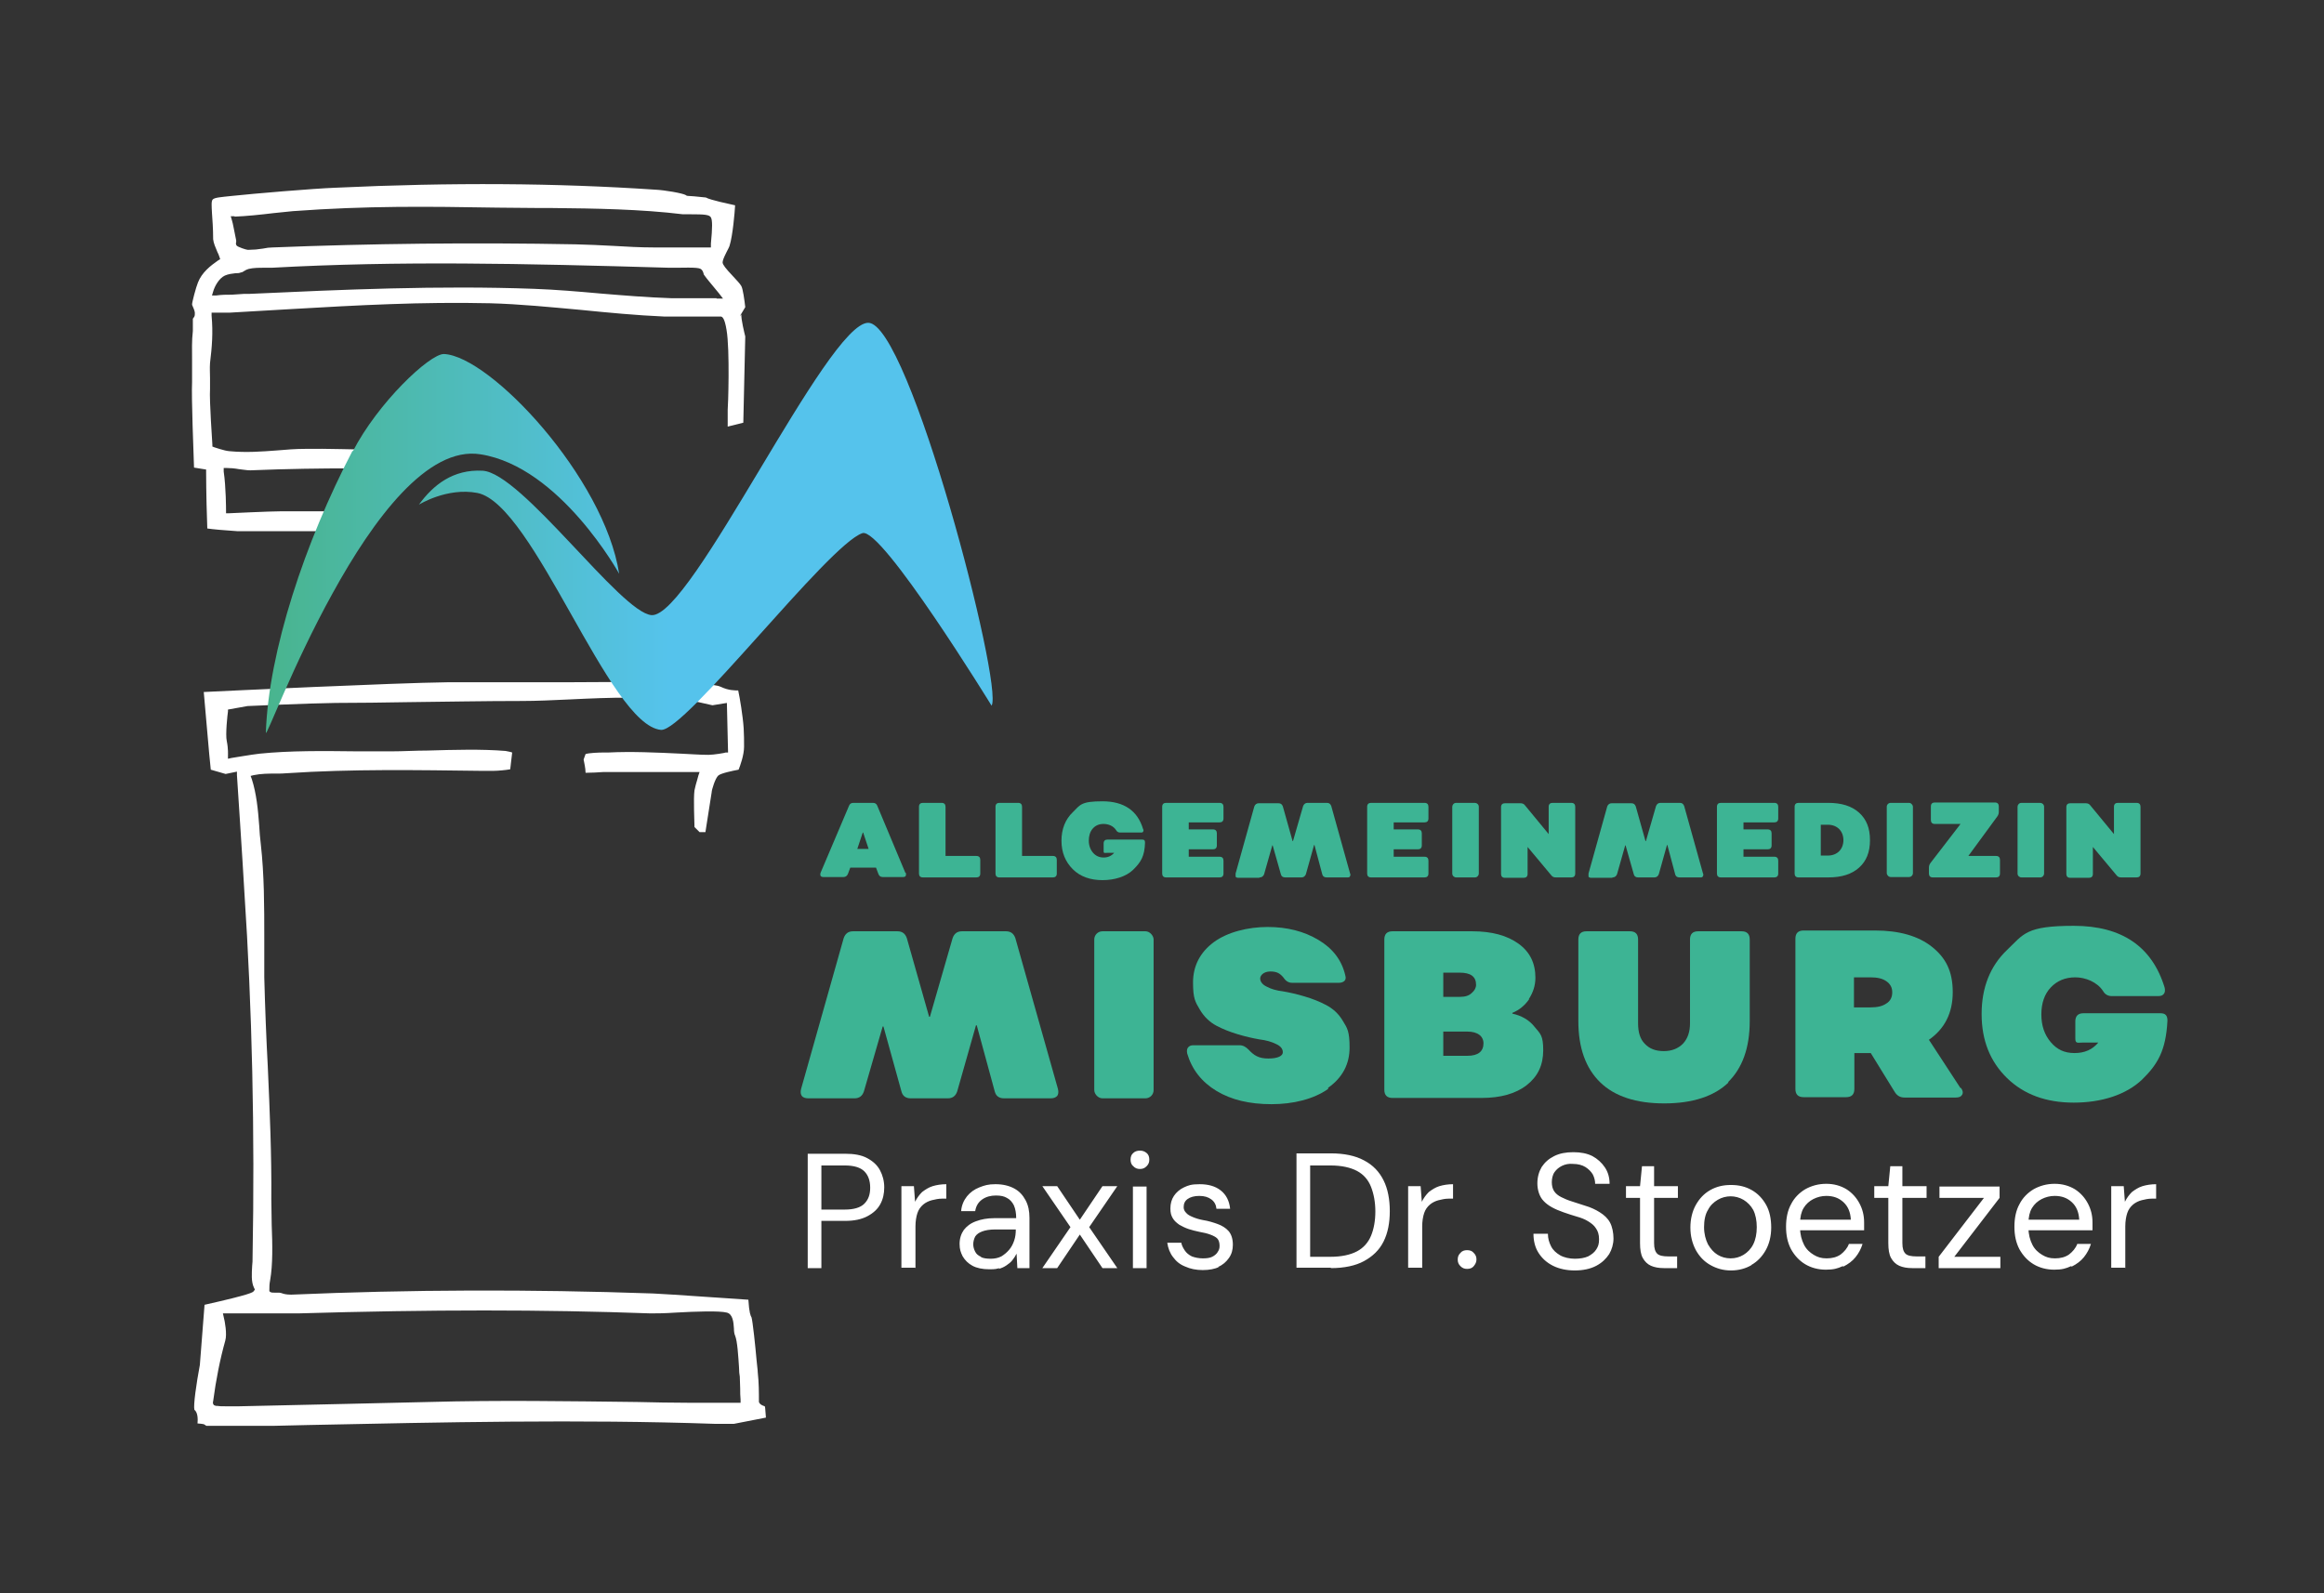 <svg xmlns="http://www.w3.org/2000/svg" xmlns:xlink="http://www.w3.org/1999/xlink" xmlns:i="http://ns.adobe.com/AdobeIllustrator/10.0/" id="Dr._C._Stoetzer__Logo_WEB" viewBox="0 0 595.3 408.2"><rect x="0" y="0" width="595.3" height="408.2" fill="#333333" stroke="none"/><defs><style>      .st0 {        fill: none;      }      .st1 {        fill: url(#Unbenannter_Verlauf_2);      }      .st2 {        fill: #3db494;      }      .st3 {        clip-path: url(#clippath-1);      }      .st4 {        fill: #fff;      }      .st5 {        clip-path: url(#clippath);      }    </style><clipPath id="clippath"><rect class="st0" x="49.2" y="47.2" width="506" height="318.1"></rect></clipPath><clipPath id="clippath-1"><path class="st0" d="M90.3,115.5c-12.2,23.4-21.5,51.4-22.2,72.2,0,1.5,6.8-17.1,17.1-35.7,10.4-18.9,24.3-37.8,37.9-35.6,20.4,3.2,35.5,30.6,35.5,30.6-3.8-24.6-33-55.8-44.9-56.3h0c-3.7,0-16.9,12.5-23.3,24.9M166.9,157.6c-7.9-.6-33.3-36.5-43.3-37-7.5-.4-12.6,3.6-16.3,8.7,0,0,7.2-4.5,15-3,14.5,2.9,33.7,59.5,47,60.7,6.1.6,42.9-47.5,51.6-50.4,4.9-1.7,33.1,44.2,33.1,44.2,3.1-5-21.1-98.1-31.6-98.1s-45.3,75.6-55.5,74.9"></path></clipPath><linearGradient id="Unbenannter_Verlauf_2" data-name="Unbenannter Verlauf 2" x1="-2550.7" y1="2883.6" x2="-2548" y2="2883.6" gradientTransform="translate(199426.3 225549.5) scale(78.2 -78.2)" gradientUnits="userSpaceOnUse"><stop offset="0" stop-color="#3ca52b"></stop><stop offset="1" stop-color="#55c3ec"></stop></linearGradient></defs><g class="st5"><path class="st2" d="M218.9,281.4c1.2,0,2-.6,2.4-1.8l4.8-16.6h.2l4.6,16.6c.3,1.2,1.1,1.8,2.4,1.8h9.5c1.2,0,2-.6,2.4-1.8l4.8-16.9h.2l4.6,16.9c.3,1.2,1.1,1.8,2.4,1.8h11.9c.8,0,1.3-.2,1.7-.6.3-.4.4-1,.2-1.8l-10.9-38.6c-.4-1.2-1.2-1.8-2.4-1.8h-11.3c-1.2,0-2,.6-2.4,1.8l-5.8,20.1h-.2l-5.7-20.1c-.4-1.2-1.2-1.8-2.4-1.8h-11.4c-1.2,0-2,.6-2.4,1.8l-10.9,38.6c-.2.8-.1,1.4.2,1.8.3.4.9.6,1.7.6h11.8Z"></path><path class="st2" d="M105.4,19.8c1.2,0,2-.6,2.4-1.8l4.8-16.6h.2l4.6,16.6c.3,1.2,1.1,1.8,2.4,1.8h9.5c1.2,0,2-.6,2.4-1.8l4.8-16.9h.2l4.6,16.9c.3,1.2,1.1,1.8,2.4,1.8h11.9c.8,0,1.3-.2,1.7-.6.3-.4.4-1,.2-1.8l-10.9-38.6c-.4-1.2-1.2-1.8-2.4-1.8h-11.3c-1.2,0-2,.6-2.4,1.8l-5.8,20.1h-.2l-5.7-20.1c-.4-1.2-1.2-1.8-2.4-1.8h-11.4c-1.2,0-2,.6-2.4,1.8l-10.9,38.6c-.2.8-.1,1.4.2,1.8.3.4.9.6,1.7.6h11.8Z"></path><rect class="st2" x="280.3" y="238.6" width="15.2" height="42.8" rx="2.1" ry="2.1"></rect><path class="st2" d="M340.2,278.7c3.7-2.6,5.5-6.1,5.5-10.3s-.6-5-1.7-6.8c-1.1-1.9-2.6-3.2-4.3-4.1-1.7-.9-3.5-1.6-5.5-2.2s-3.8-1-5.5-1.3c-1.7-.2-3.1-.6-4.2-1.2-1.1-.5-1.7-1.3-1.7-2.1s.9-1.8,2.6-1.8,2.5.5,3.4,1.6c.6.9,1.3,1.3,2.2,1.3h12c.6,0,1.1-.2,1.4-.5.3-.3.4-.8.2-1.4-.9-3.9-3.2-6.9-6.9-9.1-3.7-2.2-8-3.3-13-3.3s-10.3,1.3-13.8,3.9c-3.5,2.6-5.3,6.1-5.3,10.3s.6,5,1.7,6.9c1.1,1.9,2.6,3.3,4.3,4.2,1.7.9,3.5,1.6,5.5,2.2,2,.6,3.8,1,5.5,1.3,1.7.2,3.1.6,4.3,1.2,1.1.5,1.7,1.2,1.7,2.1s-1.2,1.6-3.7,1.6-3.7-.8-5.1-2.3c-.7-.7-1.4-1.1-2.3-1.1h-11.8c-.7,0-1.1.2-1.4.6-.3.4-.3.9-.2,1.5,1.2,4.1,3.7,7.3,7.5,9.6,3.8,2.3,8.5,3.4,14.1,3.4s10.8-1.3,14.5-3.9"></path><path class="st2" d="M380,267.3c0,2.1-1.4,3.2-4.1,3.2h-6.2v-6.2h6.2c1.3,0,2.3.3,3,.8.7.5,1.1,1.3,1.1,2.2M378.1,252.3c0,.8-.4,1.5-1.1,2.1-.7.7-1.7,1-3,1h-4.3v-6.2h4.2c2.8,0,4.2,1,4.2,3.1M391.6,256c1.1-1.7,1.7-3.5,1.7-5.5,0-3.7-1.4-6.6-4.3-8.7-2.9-2.1-6.8-3.2-11.9-3.2h-20.4c-1.4,0-2.1.7-2.1,2.1v38.5c0,1.4.7,2.1,2.1,2.1h22.8c4.9,0,8.8-1.1,11.6-3.3,2.8-2.2,4.2-5.1,4.2-8.9s-.7-4.2-2.2-6c-1.4-1.8-3.4-2.9-5.7-3.4v-.2c1.7-.7,3.1-1.8,4.3-3.5"></path><path class="st2" d="M442.6,277.3c3.7-3.6,5.6-8.8,5.6-15.7v-20.9c0-1.4-.7-2.1-2.1-2.1h-11.1c-1.4,0-2.1.7-2.1,2.1v21.5c0,2.2-.6,3.9-1.8,5.2-1.2,1.2-2.8,1.9-4.9,1.9s-3.7-.6-4.9-1.9c-1.2-1.2-1.7-3-1.7-5.2v-21.5c0-1.4-.7-2.1-2.1-2.1h-11.1c-1.4,0-2.1.7-2.1,2.1v20.9c0,6.9,1.9,12.1,5.6,15.7,3.7,3.6,9.2,5.4,16.4,5.4s12.8-1.8,16.5-5.4"></path><path class="st2" d="M484.7,254.3c0,1.2-.5,2.2-1.5,2.8-1,.7-2.3,1-4.1,1h-4.2v-7.7h4.2c1.8,0,3.1.3,4.1,1,1,.7,1.5,1.6,1.5,2.8M502.2,278.8l-8.1-12.4c4-2.8,6.1-6.8,6.1-12.2s-1.8-8.8-5.3-11.6c-3.5-2.8-8.4-4.2-14.6-4.2h-18.3c-1.4,0-2.1.7-2.1,2.1v38.5c0,1.4.7,2.1,2.1,2.1h10.9c1.4,0,2.1-.7,2.1-2.1v-9.2h4.2l6.1,9.9c.6,1,1.4,1.5,2.6,1.5h13c.9,0,1.4-.2,1.7-.7.3-.5.2-1.1-.3-1.8"></path><path class="st2" d="M548.6,276.7c4.1-4,6.2-7.5,6.6-15.2,0-1.3-.5-1.9-1.8-1.9h-19.7c-1.4,0-2.1.7-2.1,2.1v4.4c0,1.4.7,1,2.1,1h3.8c-1.5,1.8-3.5,2.7-6.1,2.7s-4.5-.9-6.1-2.8-2.4-4.2-2.4-7.1.8-5.2,2.4-6.9c1.6-1.7,3.7-2.6,6.3-2.6s5.6,1.2,7.1,3.5c.5.9,1.3,1.3,2.2,1.3h12c.7,0,1.1-.2,1.4-.6.3-.4.3-.9.2-1.5-3.2-10.6-11-15.9-23.3-15.9s-12.8,2.1-17.1,6.2c-4.3,4.1-6.5,9.6-6.5,16.4s2.2,12.2,6.5,16.4c4.3,4.2,10,6.3,17.1,6.3s13.4-2,17.5-5.9"></path><path class="st2" d="M222.5,217.5h-2.9l1.4-4.2h.1l1.4,4.2ZM231.9,223.6l-7.2-17.2c-.2-.5-.6-.7-1.1-.7h-5c-.5,0-.9.2-1.1.7l-7.3,17.2c-.1.3-.1.6,0,.8.1.2.4.3.7.3h5.2c.5,0,.9-.3,1.1-.8l.6-1.6h6.6l.6,1.6c.2.5.5.8,1.1.8h5.2c.4,0,.6-.1.7-.3.1-.2.1-.5,0-.8"></path><path class="st2" d="M242.2,206.7c0-.6-.3-1-1-1h-4.8c-.6,0-1,.3-1,1v17.1c0,.6.3,1,1,1h13.7c.6,0,1-.3,1-1v-3.5c0-.6-.3-1-1-1h-7.9v-12.7Z"></path><path class="st2" d="M261.8,206.7c0-.6-.3-1-1-1h-4.8c-.6,0-1,.3-1,1v17.1c0,.6.3,1,1,1h13.7c.6,0,1-.3,1-1v-3.5c0-.6-.3-1-1-1h-7.9v-12.7Z"></path><path class="st2" d="M313.4,206.7c0-.6-.3-1-1-1h-13.7c-.6,0-1,.3-1,1v17.1c0,.6.3,1,1,1h13.7c.6,0,1-.3,1-1v-3.3c0-.6-.3-1-1-1h-7.9v-1.9h6.2c.6,0,1-.3,1-1v-3.1c0-.6-.3-1-1-1h-6.2v-1.8h7.9c.6,0,1-.3,1-1v-3.3Z"></path><path class="st2" d="M322.7,224.8c.5,0,.9-.3,1.1-.8l2.1-7.4h.1l2.1,7.4c.1.5.5.8,1.1.8h4.2c.5,0,.9-.3,1.1-.8l2.1-7.5h.1l2,7.5c.1.5.5.8,1.1.8h5.3c.3,0,.6,0,.7-.3.1-.2.2-.4,0-.8l-4.8-17.2c-.2-.5-.5-.8-1.1-.8h-5c-.5,0-.9.3-1.1.8l-2.6,9h-.1l-2.5-8.9c-.2-.5-.5-.8-1.1-.8h-5.1c-.5,0-.9.3-1.1.8l-4.8,17.2c0,.3,0,.6,0,.8.1.2.4.3.7.3h5.3Z"></path><path class="st2" d="M365.9,206.7c0-.6-.3-1-1-1h-13.7c-.6,0-1,.3-1,1v17.1c0,.6.3,1,1,1h13.7c.6,0,1-.3,1-1v-3.3c0-.6-.3-1-1-1h-7.9v-1.9h6.2c.6,0,1-.3,1-1v-3.1c0-.6-.3-1-1-1h-6.2v-1.8h7.9c.6,0,1-.3,1-1v-3.3Z"></path><path class="st2" d="M373,205.7h4.8c.5,0,1,.4,1,1v17.1c0,.5-.4,1-1,1h-4.8c-.5,0-1-.4-1-1v-17.1c0-.5.4-1,1-1Z"></path><path class="st2" d="M396.7,213.7l-6.1-7.4c-.3-.4-.7-.5-1.2-.5h-3.9c-.6,0-1,.3-1,1v17.1c0,.6.3,1,1,1h4.8c.6,0,1-.3,1-1v-6.9l6.1,7.3c.3.4.7.5,1.2.5h3.9c.6,0,1-.3,1-1v-17.1c0-.6-.3-1-1-1h-4.8c-.6,0-1,.3-1,1v7Z"></path><path class="st2" d="M413.1,224.8c.5,0,.9-.3,1.1-.8l2.1-7.4h.1l2.1,7.4c.1.5.5.8,1.1.8h4.2c.5,0,.9-.3,1.1-.8l2.1-7.5h.1l2,7.5c.1.5.5.8,1.1.8h5.3c.3,0,.6,0,.7-.3.1-.2.2-.4,0-.8l-4.8-17.2c-.2-.5-.5-.8-1.1-.8h-5c-.5,0-.9.3-1.1.8l-2.6,9h-.1l-2.5-8.9c-.2-.5-.5-.8-1.1-.8h-5.1c-.5,0-.9.3-1.1.8l-4.8,17.2c0,.3,0,.6,0,.8.1.2.4.3.7.3h5.3Z"></path><path class="st2" d="M455.5,206.7c0-.6-.3-1-1-1h-13.7c-.6,0-1,.3-1,1v17.1c0,.6.3,1,1,1h13.7c.6,0,1-.3,1-1v-3.3c0-.6-.3-1-1-1h-7.9v-1.9h6.2c.6,0,1-.3,1-1v-3.1c0-.6-.3-1-1-1h-6.2v-1.8h7.9c.6,0,1-.3,1-1v-3.3Z"></path><path class="st2" d="M472.2,215.2c0,1.2-.4,2.2-1.1,2.9-.7.7-1.7,1.1-2.9,1.1h-1.8v-7.9h1.8c1.2,0,2.2.4,2.9,1.1.7.7,1.1,1.7,1.1,2.9M479,215.2c0-3-.9-5.3-2.8-7-1.9-1.7-4.5-2.5-7.9-2.5h-7.6c-.6,0-1,.3-1,1v17.1c0,.6.3,1,1,1h7.6c3.4,0,6-.8,7.9-2.5,1.9-1.7,2.8-4,2.8-7"></path><rect class="st2" x="483.3" y="205.7" width="6.7" height="19" rx="1" ry="1"></rect><path class="st2" d="M511.3,224.8c.6,0,1-.3,1-1v-3.5c0-.6-.3-1-1-1h-7.1l7.4-10.1c.3-.4.4-.8.4-1.2v-1.4c0-.6-.3-1-1-1h-15.4c-.6,0-1,.3-1,1v3.5c0,.6.3,1,1,1h6.6l-7.7,10c-.3.4-.4.8-.4,1.2v1.5c0,.6.3,1,1,1h16.2Z"></path><path class="st2" d="M517.8,205.7h4.8c.5,0,1,.4,1,1v17.1c0,.5-.4,1-1,1h-4.8c-.5,0-1-.4-1-1v-17.1c0-.5.4-1,1-1Z"></path><path class="st2" d="M541.5,213.7l-6.1-7.4c-.3-.4-.7-.5-1.2-.5h-3.9c-.6,0-1,.3-1,1v17.1c0,.6.3,1,1,1h4.8c.6,0,1-.3,1-1v-6.9l6.1,7.3c.3.4.7.5,1.2.5h3.9c.6,0,1-.3,1-1v-17.1c0-.6-.3-1-1-1h-4.8c-.6,0-1,.3-1,1v7Z"></path><path class="st2" d="M290.4,222.7c1.8-1.8,2.8-3.3,2.9-6.8,0-.6-.2-.8-.8-.8h-8.8c-.6,0-1,.3-1,1v2c0,.6.3.4,1,.4h1.7c-.7.8-1.6,1.2-2.7,1.2s-2-.4-2.7-1.2c-.7-.8-1.1-1.9-1.1-3.1s.3-2.3,1-3.1c.7-.8,1.6-1.2,2.8-1.2s2.5.5,3.2,1.6c.2.4.6.6,1,.6h5.3c.3,0,.5,0,.6-.2.1-.2.2-.4,0-.7-1.4-4.7-4.9-7.1-10.4-7.1s-5.7.9-7.6,2.8c-1.9,1.8-2.9,4.3-2.9,7.3s1,5.4,2.9,7.3c1.9,1.9,4.5,2.8,7.6,2.8s6-.9,7.8-2.6"></path><path class="st4" d="M544.4,324.9v-10.7c0-1.3.2-2.5.5-3.4.3-.9.8-1.6,1.5-2.2.6-.5,1.4-.9,2.2-1.1.8-.2,1.7-.4,2.6-.4h1.1v-3.7c-1.3,0-2.5.2-3.5.5-1,.3-1.9.9-2.7,1.5-.7.7-1.3,1.5-1.8,2.5l-.3-4h-3.2v20.9h3.5ZM530.7,324.5c1.2-.6,2.3-1.4,3.1-2.4.8-1,1.4-2.1,1.8-3.4h-3.5c-.4,1.1-1.2,2-2.1,2.7-1,.7-2.2,1-3.6,1s-2.3-.3-3.3-.9c-1-.6-1.9-1.4-2.5-2.6-.6-1.2-1-2.6-1-4.3v-1.2c0-1.6.3-2.9.9-3.9.6-1,1.5-1.8,2.5-2.3,1-.5,2.1-.8,3.3-.8,1.8,0,3.2.5,4.4,1.6,1.2,1.1,1.8,2.6,1.9,4.5h-13.9v2.7h17.3c0-.4,0-.7,0-1.1v-.9c0-1.8-.4-3.4-1.2-4.9-.8-1.5-1.9-2.7-3.3-3.6-1.5-.9-3.2-1.4-5.2-1.4s-3.8.5-5.4,1.4c-1.5.9-2.8,2.2-3.6,3.8-.9,1.6-1.3,3.6-1.3,5.8s.4,4.1,1.3,5.8c.9,1.6,2.1,2.9,3.6,3.8,1.5.9,3.3,1.4,5.3,1.4s3-.3,4.3-.9M512.4,324.9v-2.9h-11.8l11.6-15.1v-2.9h-15.4v2.9h11.4l-11.6,15.1v2.9h15.8ZM493.2,324.9v-3h-2.3c-1.3,0-2.3-.2-2.8-.7-.5-.5-.8-1.3-.8-2.7v-11.6h6.2v-3h-6.2v-5.1h-3.1l-.5,5.1h-3.6v3h3.6v11.6c0,1.6.2,2.9.7,3.8.5.9,1.2,1.6,2.1,2,.9.4,2,.6,3.3.6h3.3ZM472.2,324.5c1.2-.6,2.3-1.4,3.1-2.4.8-1,1.4-2.1,1.8-3.4h-3.5c-.4,1.1-1.2,2-2.1,2.7-1,.7-2.2,1-3.6,1s-2.3-.3-3.3-.9c-1-.6-1.9-1.4-2.5-2.6-.6-1.2-1-2.6-1-4.3v-1.2c0-1.6.3-2.9.9-3.9.6-1,1.5-1.8,2.5-2.3,1-.5,2.1-.8,3.3-.8,1.8,0,3.2.5,4.4,1.6,1.2,1.1,1.8,2.6,1.9,4.5h-13.9v2.7h17.3c0-.4,0-.7,0-1.1v-.9c0-1.8-.4-3.4-1.2-4.9-.8-1.5-1.9-2.7-3.3-3.6-1.5-.9-3.2-1.4-5.2-1.4s-3.8.5-5.4,1.4c-1.5.9-2.8,2.2-3.6,3.8-.9,1.6-1.3,3.6-1.3,5.8s.4,4.1,1.3,5.8c.9,1.6,2.1,2.9,3.6,3.8,1.5.9,3.3,1.4,5.3,1.4s3-.3,4.3-.9M440,321.5c-1-.6-1.8-1.5-2.5-2.7-.6-1.2-1-2.7-1-4.4s.3-3.3,1-4.4c.6-1.2,1.5-2,2.5-2.6,1-.6,2.2-.9,3.3-.9s2.3.3,3.3.9c1,.6,1.9,1.5,2.5,2.6.6,1.2.9,2.7.9,4.4s-.3,3.2-.9,4.4c-.6,1.2-1.5,2.1-2.5,2.7s-2.1.9-3.3.9-2.3-.3-3.3-.9M448.6,324.1c1.6-.9,2.8-2.2,3.7-3.8.9-1.6,1.4-3.6,1.4-5.8s-.4-4.2-1.3-5.8c-.9-1.6-2.1-2.9-3.7-3.8-1.6-.9-3.3-1.3-5.3-1.3s-3.7.4-5.3,1.3c-1.6.9-2.8,2.2-3.7,3.8-.9,1.6-1.4,3.6-1.4,5.8s.5,4.1,1.4,5.8c.9,1.6,2.1,2.9,3.7,3.8,1.6.9,3.3,1.4,5.3,1.4s3.8-.5,5.3-1.4M429.6,324.9v-3h-2.3c-1.3,0-2.3-.2-2.8-.7-.5-.5-.8-1.3-.8-2.7v-11.6h6.1v-3h-6.1v-5.1h-3.1l-.5,5.1h-3.6v3h3.6v11.6c0,1.6.2,2.9.7,3.8.5.9,1.2,1.6,2.1,2,.9.4,2,.6,3.3.6h3.3ZM408.9,324.3c1.5-.8,2.5-1.8,3.3-3,.7-1.2,1.1-2.6,1.1-4s-.3-3-.9-4.1c-.6-1.1-1.5-1.9-2.6-2.6-1.1-.7-2.4-1.3-3.8-1.7-1.3-.4-2.4-.8-3.4-1.1-1-.3-1.9-.7-2.7-1.1-.8-.4-1.4-.9-1.8-1.5-.4-.6-.6-1.4-.6-2.3s.2-1.9.7-2.6c.5-.7,1.1-1.2,1.9-1.6s1.8-.6,2.8-.5c1.3,0,2.4.3,3.2.8.8.5,1.5,1.2,1.9,1.9.4.8.6,1.6.6,2.4h3.7c0-1.6-.4-3-1.2-4.2-.8-1.2-1.9-2.2-3.2-2.9-1.4-.7-3-1-4.9-1s-3.5.3-4.9,1c-1.4.7-2.4,1.6-3.2,2.8-.7,1.2-1.1,2.6-1.1,4.2s.5,3.4,1.6,4.5c1.1,1.2,2.8,2.1,5.1,2.9,1.2.4,2.3.8,3.4,1.1,1.1.3,2.1.7,2.9,1.2.8.5,1.5,1,2,1.8.5.7.8,1.6.8,2.8s-.2,1.8-.7,2.6c-.5.8-1.2,1.3-2.1,1.8-.9.4-2.1.6-3.4.6s-2.8-.3-3.8-.9c-1-.6-1.8-1.3-2.3-2.3-.5-1-.8-2-.8-3.2h-3.7c0,1.8.4,3.5,1.3,4.9.9,1.4,2.1,2.5,3.7,3.3,1.6.8,3.5,1.2,5.6,1.2s4-.4,5.5-1.2M377.5,324.4c.4-.5.7-1,.7-1.7s-.2-1.2-.7-1.7c-.4-.5-1-.7-1.7-.7s-1.3.2-1.7.7c-.5.5-.7,1-.7,1.7s.2,1.2.7,1.7c.5.5,1,.7,1.7.7s1.3-.2,1.7-.7M364.3,324.9v-10.7c0-1.3.2-2.5.5-3.4.3-.9.8-1.6,1.5-2.2.6-.5,1.4-.9,2.2-1.1.8-.2,1.7-.4,2.6-.4h1.1v-3.7c-1.3,0-2.5.2-3.5.5-1,.3-1.9.9-2.7,1.5-.7.7-1.3,1.5-1.8,2.5l-.3-4h-3.2v20.9h3.5ZM335.6,298.6h5.2c2.8,0,5.1.5,6.8,1.4,1.7.9,2.9,2.3,3.6,4.1.7,1.8,1.1,3.9,1.1,6.3s-.4,4.5-1.1,6.2c-.7,1.7-1.9,3.1-3.6,4-1.7.9-4,1.4-6.8,1.4h-5.2v-23.4ZM340.9,324.9c3.4,0,6.3-.6,8.5-1.8,2.2-1.2,3.9-2.8,5-5,1.1-2.2,1.6-4.8,1.6-7.8s-.5-5.7-1.6-7.9-2.7-3.9-5-5.1c-2.2-1.2-5.1-1.8-8.5-1.8h-8.8v29.3h8.8ZM312,324.6c1.2-.5,2.1-1.3,2.8-2.3.7-1,1-2.1,1-3.4,0-1.5-.4-2.7-1.1-3.5-.7-.8-1.7-1.4-2.8-1.8-1.1-.4-2.4-.8-3.7-1-1.1-.2-2-.5-2.7-.8-.7-.3-1.3-.6-1.7-1.1-.4-.4-.6-.9-.6-1.4,0-.9.3-1.6,1-2.1.7-.5,1.7-.8,3-.8s2.3.3,3.1.9c.8.6,1.2,1.4,1.3,2.4h3.5c-.2-2-1-3.6-2.4-4.7-1.4-1.1-3.2-1.6-5.4-1.6s-2.9.3-4,.8c-1.1.5-2,1.3-2.6,2.2-.6.9-.9,2-.9,3.2s.2,1.8.6,2.5c.4.7,1,1.2,1.7,1.7.7.4,1.5.8,2.4,1.1.9.3,1.8.5,2.7.7,1.1.2,2,.4,2.8.7.8.3,1.4.6,1.8,1,.4.4.6,1.1.6,1.9s-.2,1.1-.5,1.6c-.3.5-.8.9-1.4,1.2-.6.3-1.4.4-2.4.4s-2-.2-2.8-.5c-.8-.4-1.4-.9-1.8-1.5-.4-.6-.8-1.3-.9-2h-3.6c.2,1.4.7,2.7,1.5,3.7.8,1.1,1.8,1.9,3.1,2.4,1.3.6,2.8.9,4.5.9s3.1-.3,4.2-.8M293.7,298.8c.5-.5.7-1,.7-1.7s-.2-1.3-.7-1.7c-.5-.4-1-.6-1.7-.6s-1.3.2-1.7.6c-.5.4-.7,1-.7,1.7s.2,1.3.7,1.7c.5.5,1,.7,1.7.7s1.2-.2,1.7-.7M293.7,304h-3.5v20.9h3.5v-20.9ZM270.8,324.9l5.8-8.6,5.8,8.6h3.8l-7.2-10.5,7.2-10.5h-3.8l-5.8,8.6-5.8-8.6h-3.8l7.2,10.5-7.2,10.5h3.8ZM251.3,322c-.7-.3-1.2-.7-1.5-1.3-.3-.6-.5-1.2-.5-1.9s.2-1.4.5-2c.4-.6,1-1,1.8-1.3.8-.3,1.9-.5,3.3-.5h5.3c0,1-.1,1.9-.4,2.8-.3.9-.7,1.7-1.3,2.4-.6.7-1.2,1.2-2,1.7-.8.4-1.7.6-2.7.6s-1.8-.1-2.5-.4M255.8,325.1c.8-.2,1.4-.5,2-.9.6-.4,1.1-.8,1.5-1.3.4-.5.8-1.1,1.1-1.7l.2,3.7h3.1v-12.9c0-1.7-.3-3.2-1-4.5-.7-1.3-1.6-2.3-2.9-3-1.3-.7-2.9-1.1-4.8-1.1s-2.8.3-4.1.8c-1.3.5-2.4,1.3-3.2,2.3s-1.4,2.3-1.5,3.8h3.6c.2-1.3.8-2.3,1.8-3,1-.7,2.2-1,3.5-1s2.1.2,2.8.6c.8.4,1.4,1.1,1.8,1.9.4.9.6,2,.6,3.3h-5.6c-1.8,0-3.4.3-4.7.8-1.4.5-2.4,1.3-3.1,2.2-.7,1-1.1,2.2-1.1,3.6s.3,2.2.8,3.2c.6,1,1.4,1.8,2.5,2.4,1.1.6,2.6.9,4.3.9s1.8-.1,2.6-.3M234.5,324.9v-10.7c0-1.3.2-2.5.5-3.4.3-.9.8-1.6,1.5-2.2.6-.5,1.4-.9,2.2-1.1.8-.2,1.7-.4,2.6-.4h1.1v-3.7c-1.3,0-2.5.2-3.5.5-1,.3-1.9.9-2.7,1.5-.7.7-1.3,1.5-1.8,2.5l-.3-4h-3.2v20.9h3.5ZM210.4,298.6h6c2.3,0,4,.5,5,1.5,1,1,1.5,2.4,1.5,4.2s-.5,3.1-1.5,4.1c-1,1-2.7,1.5-5,1.5h-6v-11.3ZM210.4,324.9v-12.1h6.1c2.3,0,4.2-.4,5.7-1.2,1.5-.8,2.6-1.8,3.3-3.1.7-1.3,1-2.7,1-4.3s-.4-3.1-1.1-4.4c-.7-1.3-1.8-2.3-3.3-3.1-1.5-.8-3.4-1.1-5.6-1.1h-9.6v29.3h3.5Z"></path><path class="st4" d="M195.9,360.3c-1.3-.4-1.4-.9-1.5-1.1v-.2c0-2.1,0-4.8-.3-7.4,0-.7-.2-1.8-.3-3.1-.3-3.5-1-10.1-1.3-11-.2-.3-.6-1.1-.8-4.5-3.5-.2-19.9-1.4-24.4-1.6-31.4-1.1-62.6-1-92.7.3-1.3,0-2-.2-2.5-.4-.2,0-.3-.1-.5-.1-.2,0-.6,0-.9,0-.8,0-1.2,0-1.5-.2l-.2-.2v-.3c0-1,0-1.4.2-2.5.7-3.9.6-9.2.4-14.2,0-2.3-.1-4.6-.1-6.6.1-11.2-.4-22.7-.9-33.9-.4-7.5-.7-15.3-.9-22.9,0-3.4,0-6.7,0-10.1,0-8,0-16.2-.9-24.1-.2-1.5-.3-3.1-.4-4.7-.3-4-.7-8.2-1.9-11.9l-.3-.8.8-.2c1.9-.4,3.8-.4,5.7-.4,1,0,1.9,0,2.9-.1,16.4-1.1,33.3-.8,49.7-.6h3.1c1.1,0,3.3-.2,4.3-.4l.5-4.3c-.5-.2-1.3-.3-1.7-.4-6.1-.5-13.2-.3-20-.1-3.1,0-6.2.2-9,.2-3,0-6.1,0-9.2,0-8.4-.1-17-.2-24.8.6-1.9.2-7.1,1.1-7.2,1.1l-.9.2v-.9s.1-1.7-.3-3.6c-.4-1.7.2-7,.3-7.6v-.5c0,0,5-.9,5-.9.2,0,15.1-.7,22.6-.8,6.1,0,12.3-.1,18.5-.2,9.6-.1,19.5-.3,29.2-.3,3.8,0,7.9-.2,12.3-.4,10.3-.5,20.9-.9,30.1.6.5,0,1,0,1.4,0,.6,0,1.2,0,1.9.2l3.1.7,3.7-.6.3,12.7h-.6c-.1.1-3.1.6-4.4.6-2.3,0-4.6-.2-7-.3-6.3-.3-12.8-.6-18.6-.3-.3,0-.7,0-1.2,0-1.3,0-3.8.1-4.7.4-.1.3-.3.9-.5,1.4.1.6.5,2.2.5,3.4,1.5,0,3.1-.1,4.6-.2.7,0,1.5,0,2.3,0,1.3,0,2.6,0,3.9,0,.7,0,1.4,0,2.1,0h16.3s-.3.9-.3.9c-.1.4-.2.7-.3,1.1-.3.9-.5,1.8-.7,2.7-.3,2.1,0,8,0,9.4l1.3,1.3h1.5c.3-1.9,1.2-7.8,1.6-10.2,0-.6.9-3.6,1.7-4.3.7-.6,3.6-1.2,5.2-1.5.4-1,1.4-3.7,1.4-5.9,0-1.5,0-3.1-.1-4.7-.2-3.1-1-7.9-1.4-9.7-.9,0-2.5,0-4.4-.9-1.1-.5-2.4-.5-3.5-.6-.5,0-1,0-1.4,0l-1.3-.2c-1.7-.3-4.9-.7-5.6-.7-.8.2-4.3.2-27.3.3-10.8,0-23,0-30.8,0-14.5.2-56.4,2.2-62.6,2.5l1.4,15.9.4,4,3.8,1.1,2.9-.6v.9c0,0,1.5,22.6,1.9,29.9,2,30.1,2.7,61.7,2.1,93.7,0,.7,0,1.4-.1,2.1-.1,2-.3,4.1.5,5.7l.2.4-.3.4c-.2.3-.6.8-12.6,3.5l-1.2,15.4c-.9,4.8-1.7,10.4-1.4,11.5.9.7.9,2.4.8,3.5,1.4.1,1.7.2,1.8.3.3.2.5.3.6.5,0,0,.2.1.9.2,2.4.2,5.4,0,8.2-.1,1.4,0,2.8-.1,4.1-.2l12.9-.3c34.1-.7,69.4-1.5,104-.3,1.6,0,4.9,0,4.9,0l8.2-1.6-.2-2.5ZM189.1,359.4c-2.1,0-4.2,0-6.3,0-2.1,0-4.1,0-6.2,0-4.5,0-8.9-.1-13.4-.2-17.5-.2-35.6-.5-53.4,0-7.2.2-14.5.3-21.7.5-8.9.2-17.9.4-26.8.6h-1c-.8,0-1.7,0-2.6,0s-1.5,0-2.1-.1h-.3s-.5-.2-.5-.2c-.3-.3-.3-.7-.2-1,.7-5.4,1.8-10.9,3.1-15.5.5-1.7-.1-5-.4-6.1l-.2-.9h.9c.2,0,16.8,0,18.4,0,34.1-1,62.8-1,90.2,0,1.2,0,3.6,0,6.4-.2,5.3-.3,11.3-.5,13.2,0,1.5.4,1.7,2.4,1.8,4.1,0,.7.1,1.4.3,1.8.6,1.5.8,5.2,1,8.1,0,1,.1,1.9.2,2.4,0,1,.1,2.1.1,3.1,0,.9,0,1.9.1,2.8v.8c0,0-.8,0-.8,0Z"></path><path class="st4" d="M189.7,81v-.3c0,0,1.2-2,1.2-2-.2-1.8-.6-4.7-1-5.4-.3-.6-1.4-1.7-2.3-2.7-1.7-1.8-2.4-2.7-2.5-3.3,0-.5.2-1.1,1-2.7.3-.6.7-1.3.8-1.7.8-2.6,1.3-8.4,1.4-10.3-1.7-.4-6.2-1.3-7.5-2-.2,0-2-.2-3-.3-1.9-.1-1.9-.1-2.1-.3-.8-.5-5.5-1.3-7.8-1.4-25.3-1.7-52.1-1.9-82-.5-5.5.2-20.9,1.5-26.5,2.1-2.8.3-4.4.4-4.9.9-.4.4-.3,1.6-.2,3.5.1,1.6.3,3.8.3,6.7.1,1,.6,2.1,1.1,3.3.2.4.4.8.5,1.2l.2.6-.5.3c-2,1.4-4.2,3.1-5.2,5.7-.5,1.2-1.5,5-1.5,5.6,0,.2.2.5.3.8.2.5.5,1.1.4,1.8,0,.4-.2.7-.4.9,0,0-.1.2-.1.2,0,.4,0,.9,0,1.5,0,.5,0,1.1,0,1.6-.3,2.6-.2,4.9-.2,7.4,0,1.8,0,3.7,0,5.7-.2,3.8.4,18.7.5,21.9l3.1.5v.6c0,4.8.2,12.5.3,14.5,1.2.2,4.7.5,7.8.7h25.4c1-.1,1.7-.2,2.2-.3.1-.2.3-.4.5-.7.3-.4,1-1.4,1-1.7,0-.2,0-1.8-.1-2.4h-4.9c-4.4,0-8.7,0-13.1,0-2.8,0-13.1.5-13.2.5h-.8s0-.8,0-.8c0,0,0-5.9-.6-9.9v-.9c-.1,0,.7,0,.7,0,1,0,2.1.1,3.2.3,1,.1,2,.3,2.9.3,9.9-.4,18.1-.5,26-.5h3.7c.4-.9.8-2.1.8-2.5,0-.6.2-1.6.4-2.3-2.9,0-11.9-.3-16.7-.2-2.6,0-5,.2-7.3.4-4,.3-7.9.6-12.2.2-1.4-.1-3.8-1-3.9-1l-.5-.2v-.5c0-.5-.8-11.1-.6-14.3,0-.9,0-1.8,0-2.7,0-1.2-.1-2.5,0-3.9.5-4.1.8-7.8.4-12.1v-.8c0,0,.7,0,.7,0,.7,0,1.4,0,2,0,.7,0,1.4,0,2,0,5.2-.3,10.4-.6,15.5-.9,17.3-1,33.7-1.9,51.1-1.5,7.6.2,15.6,1,23.3,1.7,7,.7,14.3,1.4,21.3,1.7,2.3,0,4.7,0,7,0,2.4,0,5,0,7.4,0h.2c.3.1.9.3,1.4,3.4.9,5.1.4,19.9.3,20.5v4.3c0,0,4-1,4-1l.5-22.1c-.2-.8-1.1-4.4-1-5.7ZM60.1,55.5c2.9-.1,6.7-.5,10-.9,1.9-.2,3.7-.4,4.9-.5,19.1-1.4,34.5-1.2,52.4-.9,3.6,0,7.4.1,11.3.1h2.9c10.7.1,22.7.3,33.3,1.6.3,0,1.1,0,1.9,0,3.7,0,4.9.1,5.3.8.4.7.4,2.6,0,6.7v1c-.1,0-.8,0-.8,0-1.9,0-3.8,0-5.7,0-2.7,0-5.4,0-8.1,0-3.5,0-7-.2-10.4-.4-3.2-.2-6.5-.3-9.7-.4-26.5-.5-52.6-.2-77.6.8-.7,0-1.6.1-2.5.3-1.2.2-2.4.3-3.4.3s-.3,0-.5,0c-.3,0-2.5-.7-2.8-1.1-.2-.3-.2-.6-.1-.9,0-.1,0-.3,0-.4l-.2-1c-.3-1.3-.6-3.3-.9-4.2l-.3-1h1ZM183.6,76.4c-1.9,0-3.8,0-5.6,0-1.2,0-2.3,0-3.5,0s-1.7,0-2.6,0c-6-.2-12.1-.7-18.1-1.2-5.6-.5-11.4-1-17-1.2-24.4-.9-49.1.2-73.1,1.3h-1.3c-1,.1-2,.1-3,.2-1.3,0-2.6,0-4,.2h-1.1c0,0,.3-1,.3-1,.4-1.4,1.5-3.4,3-4.1.9-.4,1.9-.5,2.7-.6.5,0,1,0,1.4-.2.3,0,.6-.2.9-.4.3-.2.7-.4,1.1-.5,1.2-.3,2.7-.3,4-.3.6,0,1.3,0,1.9,0,32.7-1.8,64.1-1.1,101.8,0,.3,0,.9,0,1.7,0,5.4-.1,6.3,0,6.7.6.2.2.3.5.4.8,0,.2.1.4.2.5.7,1,1.6,2,2.4,3,.5.6.9,1.1,1.4,1.7l1,1.3h-1.7Z"></path></g><g class="st3"><rect class="st1" x="68" y="82.7" width="189.1" height="106.5"></rect></g></svg>